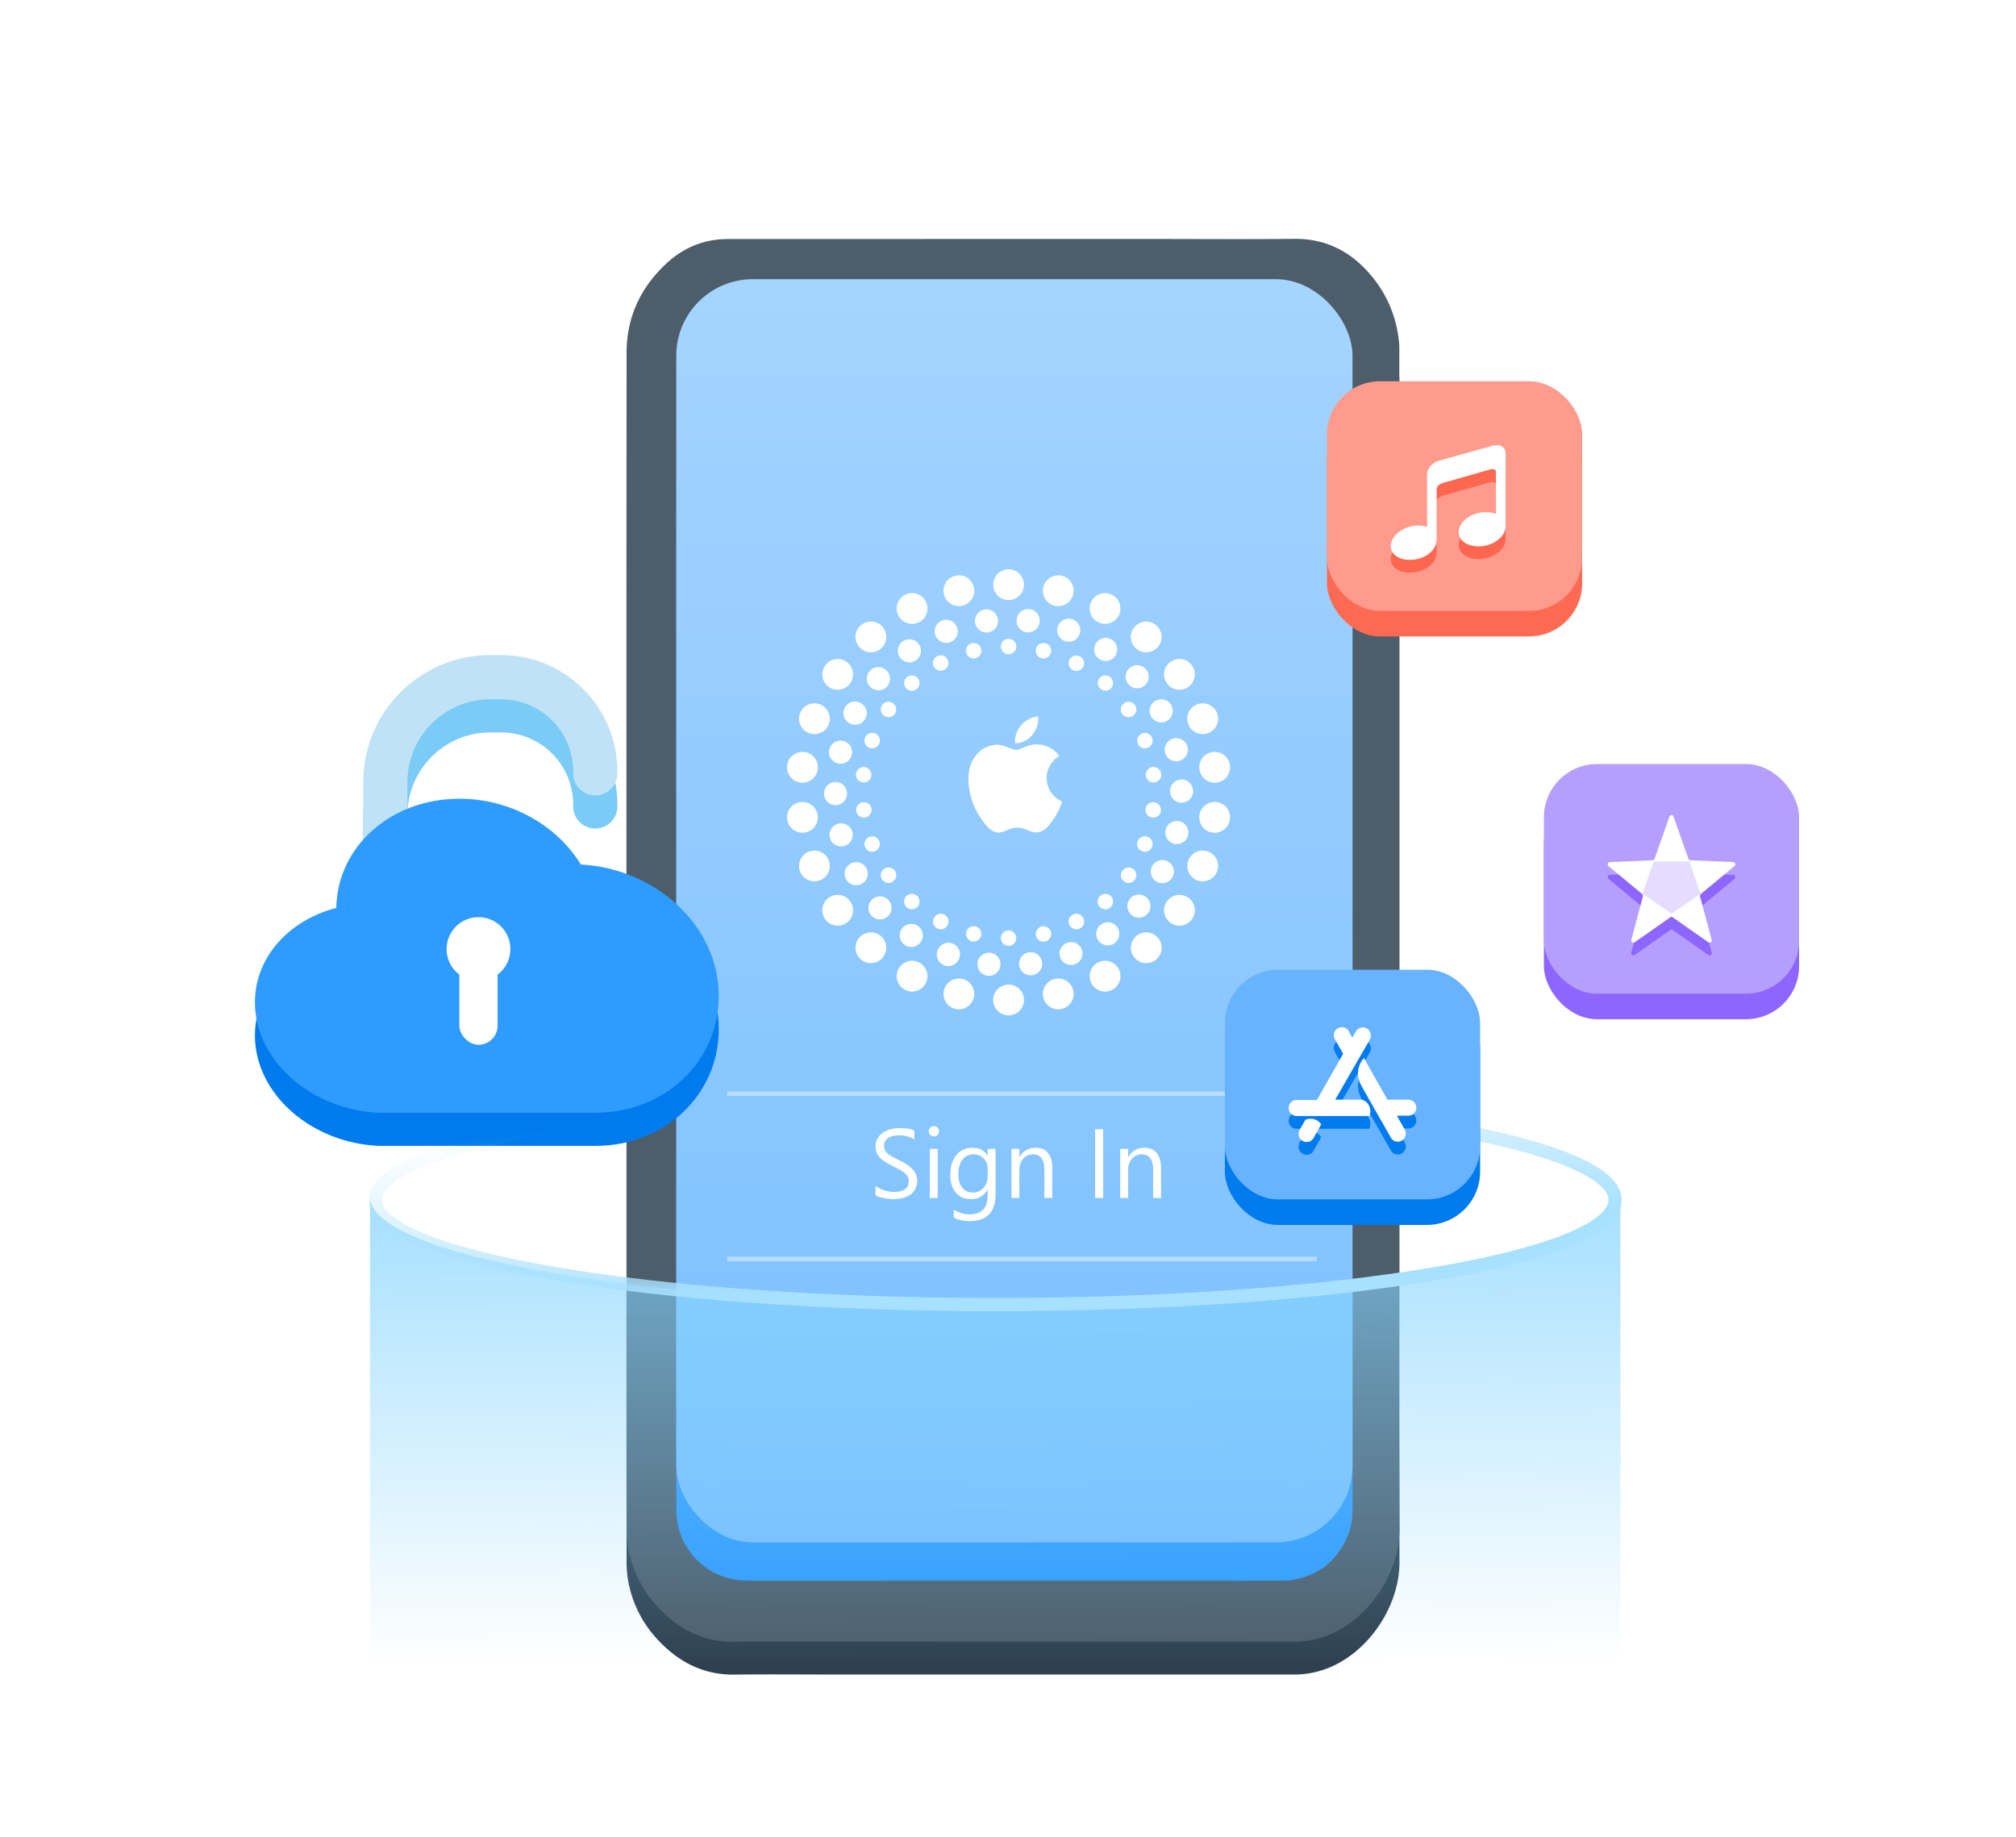 <svg xmlns="http://www.w3.org/2000/svg" width="158" height="144" fill="none"><mask id="a" width="158" height="144" x="0" y="0" maskUnits="userSpaceOnUse" style="mask-type:alpha"><path fill="#E4F6FF" d="M0 0h158v136.8a7.2 7.2 0 0 1-7.2 7.2H0z"/></mask><g mask="url(#a)"><g filter="url(#b)"><path fill="#2F4150" fill-rule="evenodd" d="M49.102 79.863c0-17.504-.003-35.009.004-52.513.001-2.803 1.101-5.141 3.149-7.032 1.045-.964 2.274-1.596 3.692-1.811.368-.056.744-.08 1.116-.08q16.87-.005 33.74-.003c3.542 0 7.084.028 10.625-.01 2.304-.025 4.181.847 5.714 2.51 1.465 1.59 2.301 3.475 2.509 5.63.027.282.017.566.017.849l.001 64.733c0 13.419-.017 13.975.012 27.394.007 3.32-2.215 6.79-5.263 8.18a7.2 7.2 0 0 1-3.026.648q-18.126-.004-36.253-.002c-2.523 0-5.047-.025-7.57.007-1.99.026-3.702-.65-5.185-1.931-1.682-1.453-2.773-3.267-3.163-5.47a9 9 0 0 1-.114-1.519c-.007-8.384-.005-3.904-.005-12.288z" clip-rule="evenodd"/><path fill="#4D5D6A" fill-rule="evenodd" d="M49.102 77.29c0-17.505-.003-35.009.004-52.513.001-2.803 1.101-5.142 3.149-7.032 1.045-.965 2.274-1.596 3.692-1.811.368-.056.744-.08 1.116-.08q16.87-.005 33.74-.004c3.542 0 7.084.028 10.625-.01 2.304-.024 4.181.848 5.714 2.511 1.465 1.59 2.301 3.475 2.509 5.63.027.281.017.566.017.849l.001 64.733c0 13.419-.017 13.974.012 27.394.007 3.32-2.215 6.79-5.263 8.179a7.2 7.2 0 0 1-3.026.649q-18.126-.005-36.253-.003c-2.523 0-5.047-.024-7.57.008-1.99.026-3.702-.65-5.185-1.931-1.682-1.453-2.773-3.267-3.163-5.47a9 9 0 0 1-.114-1.519c-.007-8.384-.005-3.904-.005-12.289z" clip-rule="evenodd"/><path fill="#2E9BFF" fill-rule="evenodd" d="m53.005 77.108.001-38.084c0-1.574-.022-3.148.017-4.72.06-2.46 1.89-4.642 4.27-5.154q.642-.139 1.3-.14l5.21-.001c.257 0 .49.044.668.248a.8.8 0 0 1 .185.531c.007.374.014.75.094 1.115.303 1.385 1.482 2.376 2.89 2.387 2.14.018 4.28.006 6.42.007h16.939c.29 0 .58.002.87-.06a3.046 3.046 0 0 0 2.416-2.848c.012-.214.01-.43.025-.644.033-.457.308-.73.763-.732 1.86-.004 3.72-.033 5.579.01 2.453.058 4.461 1.66 5.152 4.039.129.446.194.908.192 1.372q-.003 5.672.001 11.343c0 31.15.001 38.144.003 69.295 0 .785-.04 1.559-.333 2.3q-1.183 2.985-4.315 3.559c-.365.068-.736.068-1.105.068H59.814c-.492 0-.986.006-1.478-.011-2.64-.084-4.806-1.993-5.257-4.625a7 7 0 0 1-.072-1.151c-.001-11.717-.002-9.276-.001-20.99z" clip-rule="evenodd"/><rect width="53" height="99" x="53" y="19" fill="url(#c)" rx="6"/><path fill="#fff" d="M80.25 42.944a1.205 1.205 0 1 1-2.41 0 1.205 1.205 0 0 1 2.41 0m3.859.762a1.205 1.205 0 1 1-2.34-.577 1.205 1.205 0 0 1 2.34.577m3.565 1.662a1.205 1.205 0 1 1-2.134-1.12 1.205 1.205 0 0 1 2.134 1.12m3.063 2.468a1.205 1.205 0 1 1-1.804-1.598 1.205 1.205 0 0 1 1.804 1.598m2.384 3.129a1.205 1.205 0 1 1-1.37-1.984 1.205 1.205 0 0 1 1.37 1.984m1.566 3.609a1.205 1.205 0 1 1-.855-2.255 1.205 1.205 0 0 1 .855 2.255m.657 3.878a1.205 1.205 0 1 1-.291-2.393 1.205 1.205 0 0 1 .29 2.393m-.29 3.923a1.205 1.205 0 1 1 .29-2.394 1.205 1.205 0 0 1-.29 2.394m-1.221 3.739a1.205 1.205 0 1 1 .855-2.254 1.205 1.205 0 0 1-.855 2.254m-2.08 3.338a1.205 1.205 0 1 1 1.369-1.984 1.205 1.205 0 0 1-1.37 1.984m-2.818 2.744a1.205 1.205 0 1 1 1.805-1.599 1.205 1.205 0 0 1-1.805 1.599m-3.393 1.989a1.205 1.205 0 1 1 2.134-1.12 1.205 1.205 0 0 1-2.135 1.12m-3.771 1.12a1.205 1.205 0 1 1 2.341-.577 1.205 1.205 0 0 1-2.34.577m-3.929.184a1.205 1.205 0 1 1 2.41 0 1.205 1.205 0 0 1-2.41 0m-3.86-.761a1.205 1.205 0 1 1 2.341.577 1.205 1.205 0 0 1-2.34-.577m-3.566-1.663a1.205 1.205 0 1 1 2.135 1.12 1.205 1.205 0 0 1-2.135-1.12m-3.063-2.468a1.205 1.205 0 1 1 1.805 1.599 1.205 1.205 0 0 1-1.805-1.599m-2.384-3.129a1.205 1.205 0 1 1 1.37 1.984 1.205 1.205 0 0 1-1.37-1.984m-1.566-3.608a1.205 1.205 0 1 1 .855 2.254 1.205 1.205 0 0 1-.855-2.254m-.656-3.878a1.205 1.205 0 1 1 .29 2.393 1.205 1.205 0 0 1-.29-2.394m.29-3.922a1.205 1.205 0 1 1-.29 2.393 1.205 1.205 0 0 1 .29-2.393m1.221-3.739a1.205 1.205 0 1 1-.855 2.254 1.205 1.205 0 0 1 .855-2.255m2.081-3.338a1.205 1.205 0 1 1-1.37 1.984 1.205 1.205 0 0 1 1.37-1.984m2.818-2.744a1.205 1.205 0 1 1-1.804 1.599 1.205 1.205 0 0 1 1.804-1.599m3.394-1.989a1.205 1.205 0 1 1-2.135 1.12 1.205 1.205 0 0 1 2.135-1.12m3.77-1.119a1.205 1.205 0 1 1-2.34.577 1.205 1.205 0 0 1 2.34-.577m5.16 2.718a.904.904 0 1 1-1.795-.206.904.904 0 0 1 1.796.206m3.129.971a.904.904 0 1 1-1.695-.629.904.904 0 0 1 1.695.629m2.805 1.692a.904.904 0 1 1-1.495-1.016.904.904 0 0 1 1.495 1.016m2.319 2.315a.904.904 0 1 1-1.208-1.345.904.904 0 0 1 1.208 1.345m1.698 2.802a.904.904 0 1 1-.852-1.595.904.904 0 0 1 .852 1.595m.978 3.127A.904.904 0 1 1 91.964 55a.904.904 0 0 1 .446 1.753m.2 3.271a.904.904 0 1 1-.012-1.808.904.904 0 0 1 .013 1.808m-.587 3.223a.904.904 0 1 1 .42-1.759.904.904 0 0 1-.42 1.759m-1.342 2.989a.904.904 0 1 1 .829-1.607.904.904 0 0 1-.829 1.607m-2.018 2.581a.904.904 0 1 1 1.19-1.362.904.904 0 0 1-1.19 1.362m-2.577 2.023a.904.904 0 1 1 1.48-1.038.904.904 0 0 1-1.48 1.038M83.1 72.188a.904.904 0 1 1 1.686-.654.904.904 0 0 1-1.685.654m-3.222.593a.904.904 0 1 1 1.793-.23.904.904 0 0 1-1.793.23m-3.271-.194a.904.904 0 1 1 1.797.205.904.904 0 0 1-1.797-.205m-3.128-.972a.904.904 0 1 1 1.694.63.904.904 0 0 1-1.695-.63m-2.805-1.692a.904.904 0 1 1 1.495 1.017.904.904 0 0 1-1.495-1.017m-2.319-2.314a.904.904 0 1 1 1.208 1.345.904.904 0 0 1-1.208-1.345m-1.698-2.802a.904.904 0 1 1 .852 1.594.904.904 0 0 1-.852-1.594m-.977-3.127a.904.904 0 1 1 .444 1.752.904.904 0 0 1-.445-1.752m-.201-3.27a.904.904 0 1 1 .013 1.808.904.904 0 0 1-.013-1.808m.588-3.223a.904.904 0 1 1-.42 1.758.904.904 0 0 1 .42-1.758m1.341-2.989a.904.904 0 1 1-.828 1.606.904.904 0 0 1 .828-1.607m2.018-2.58a.904.904 0 1 1-1.189 1.361.904.904 0 0 1 1.19-1.361m2.576-2.024a.904.904 0 1 1-1.48 1.038.904.904 0 0 1 1.48-1.038m2.986-1.347a.904.904 0 1 1-1.685.653.904.904 0 0 1 1.685-.653m3.222-.594a.904.904 0 1 1-1.793.23.904.904 0 0 1 1.793-.23m1.437 2.114a.603.603 0 1 1-1.205 0 .603.603 0 0 1 1.205 0m2.723.477a.603.603 0 1 1-1.17-.289.603.603 0 0 1 1.17.289m2.53 1.115a.603.603 0 1 1-1.067-.56.603.603 0 0 1 1.067.56m2.19 1.687a.603.603 0 1 1-.903-.8.603.603 0 0 1 .902.8m1.721 2.163a.603.603 0 1 1-.684-.992.603.603 0 0 1 .685.992m1.154 2.512a.603.603 0 1 1-.427-1.127.603.603 0 0 1 .427 1.127m.52 2.715a.603.603 0 1 1-.146-1.197.603.603 0 0 1 .146 1.197m-.145 2.76A.603.603 0 1 1 90.484 60a.603.603 0 0 1-.146 1.196m-.8 2.644a.603.603 0 1 1 .427-1.126.603.603 0 0 1-.427 1.127m-1.412 2.377a.603.603 0 1 1 .685-.992.603.603 0 0 1-.685.992m-1.939 1.97a.603.603 0 1 1 .902-.8.603.603 0 0 1-.902.8m-2.354 1.448a.603.603 0 1 1 1.067-.56.603.603 0 0 1-1.068.56m-2.632.844a.603.603 0 1 1 1.17-.29.603.603 0 0 1-1.17.29m-2.758.188a.603.603 0 1 1 1.205 0 .603.603 0 0 1-1.205 0m-2.722-.478a.603.603 0 1 1 1.17.289.603.603 0 0 1-1.17-.288m-2.53-1.115a.603.603 0 1 1 1.067.56.603.603 0 0 1-1.068-.56M71 67.388a.603.603 0 1 1 .902.8.603.603 0 0 1-.902-.8m-1.722-2.162a.603.603 0 1 1 .685.991.603.603 0 0 1-.685-.992m-1.154-2.511a.603.603 0 1 1 .428 1.127.603.603 0 0 1-.428-1.127m-.519-2.715a.603.603 0 1 1 .145 1.196.603.603 0 0 1-.145-1.196m.145-2.761a.603.603 0 1 1-.145 1.197.603.603 0 0 1 .145-1.197m.802-2.645a.603.603 0 1 1-.428 1.127.603.603 0 0 1 .428-1.127m1.411-2.377a.603.603 0 1 1-.685.992.603.603 0 0 1 .685-.992m1.939-1.97a.603.603 0 1 1-.902.8.603.603 0 0 1 .902-.8m2.355-1.449a.603.603 0 1 1-1.068.56.603.603 0 0 1 1.068-.56m2.633-.843a.603.603 0 1 1-1.17.289.603.603 0 0 1 1.17-.289m6.354 11.982c-.012.035-.189.658-.624 1.299-.377.552-.767 1.11-1.382 1.12-.606.01-.8-.365-1.49-.365s-.907.354-1.48.375c-.59.024-1.045-.604-1.424-1.154-.773-1.126-1.368-3.192-.57-4.577.393-.693 1.1-1.133 1.868-1.145.58-.011 1.13.396 1.482.396.362 0 1.029-.493 1.732-.419.295.013 1.119.124 1.65.9-.042.028-.986.59-.976 1.733.014 1.38 1.2 1.833 1.214 1.837m-2.348-5.21c.317-.39.525-.925.47-1.458-.452.018-1.004.303-1.332.691-.29.338-.546.883-.474 1.41.503.03 1.02-.266 1.336-.642"/><path fill="#fff" d="M57 82.66h46.188v.35H57zm0 12.947h46.188v.35H57z" opacity=".4"/><path fill="#fff" d="M68.615 90.793v-.745q.129.113.305.203.18.09.376.154.199.06.398.094.2.034.368.034.583 0 .869-.214.29-.218.29-.624a.7.7 0 0 0-.099-.38 1 1 0 0 0-.263-.293 2.4 2.4 0 0 0-.402-.256q-.23-.123-.496-.259a8 8 0 0 1-.526-.29 2.3 2.3 0 0 1-.425-.323 1.4 1.4 0 0 1-.286-.398 1.3 1.3 0 0 1-.101-.526q0-.369.161-.64.162-.273.425-.45.264-.177.598-.263a2.8 2.8 0 0 1 .688-.087q.797 0 1.161.192v.71q-.477-.33-1.225-.33-.207 0-.414.045-.206.04-.368.139a.8.8 0 0 0-.263.251.67.67 0 0 0-.102.376.8.8 0 0 0 .076.358q.079.15.229.274t.365.24q.218.117.5.256.288.143.548.3.26.16.455.35.195.192.308.425.117.233.117.534 0 .398-.158.676a1.26 1.26 0 0 1-.421.448 1.8 1.8 0 0 1-.609.248 3.3 3.3 0 0 1-.73.079q-.127 0-.315-.023a4 4 0 0 1-.383-.06 3 3 0 0 1-.372-.094 1.2 1.2 0 0 1-.279-.132m4.575-4.609a.39.39 0 0 1-.399-.398.38.38 0 0 1 .117-.286.38.38 0 0 1 .282-.116q.17 0 .285.116.12.112.12.286 0 .165-.12.282a.4.4 0 0 1-.285.116m.3 4.826h-.616V87.16h.617zm4.534-.308q0 2.12-2.03 2.12-.714 0-1.248-.27v-.617q.65.36 1.24.361 1.422 0 1.421-1.511v-.421h-.015q-.44.737-1.323.737-.717 0-1.158-.511-.436-.516-.436-1.38 0-.981.47-1.56.474-.579 1.293-.579.779 0 1.154.624h.015v-.533h.617zm-.617-1.432v-.567q0-.459-.312-.786a1 1 0 0 0-.77-.327q-.572 0-.895.417-.323.414-.323 1.162 0 .643.308 1.03.312.383.823.383.52 0 .842-.368.327-.368.327-.944m5.06 1.74h-.617v-2.195q0-1.224-.894-1.225a.97.97 0 0 0-.767.35q-.3.345-.301.875v2.195h-.616V87.16h.616v.64h.015q.436-.73 1.263-.73.632 0 .966.41.335.405.335 1.177zm3.991 0h-.631v-5.39h.631zm4.534 0h-.617v-2.195q0-1.224-.894-1.225a.97.97 0 0 0-.767.35q-.3.345-.301.875v2.195h-.617V87.16h.617v.64h.015q.436-.73 1.263-.73.63 0 .966.41.335.405.335 1.177z"/><path stroke="#7BCBF7" stroke-linecap="round" stroke-linejoin="round" stroke-width="3.464" d="M46.653 60.322v-.155 0a7.377 7.377 0 0 0-7.376-7.376h-.851a8.227 8.227 0 0 0-8.228 8.227v6.495"/><path fill="#007BED" d="M36.012 62.317c-5.404 0-9.58 3.774-9.656 8.554-3.908 1.02-6.6 4.148-6.362 7.85.28 4.365 4.537 7.951 9.632 8.201h17.072c5.652 0 9.961-4.362 9.615-9.74-.333-5.184-5.1-9.406-10.788-9.71-1.868-3.051-5.48-5.155-9.513-5.155"/><circle cx="37.56" cy="74.009" r="2.165" fill="#fff"/><rect width="2.598" height="6.062" x="36.261" y="73.576" fill="#fff" rx="1.299"/><path stroke="#C0E2F6" stroke-linecap="round" stroke-linejoin="round" stroke-width="3.464" d="M46.653 57.724v-.155 0a7.376 7.376 0 0 0-7.376-7.377h-.851a8.227 8.227 0 0 0-8.228 8.228v6.495"/><path fill="#2E9BFF" d="M36.012 59.719c-5.404 0-9.58 3.774-9.656 8.554-3.908 1.02-6.6 4.148-6.362 7.85.28 4.365 4.537 7.951 9.632 8.2h17.072c5.652 0 9.961-4.36 9.615-9.739-.333-5.184-5.1-9.406-10.788-9.71-1.868-3.051-5.48-5.155-9.513-5.155"/><circle cx="37.5" cy="71.5" r="2.5" fill="#fff"/><rect width="3" height="7" x="36" y="72" fill="#fff" rx="1.5"/><rect width="20" height="18" x="104" y="29" fill="#FD6A53" rx="4.167"/><rect width="20" height="18" x="104" y="27" fill="#FF9B8C" rx="4.167"/><path fill="#FD664F" d="m117.058 33.033-4.282 1.194c-.521.137-.936.629-.936 1.098v4.105s-.311-.191-1.002-.1c-1.017.132-1.838.838-1.838 1.581s.821 1.198 1.838 1.066 1.758-.815 1.758-1.558v-3.964c0-.328.436-.47.436-.47l3.786-1.08s.421-.127.421.224v3.272s-.386-.2-1.077-.128c-1.017.114-1.838.806-1.838 1.55 0 .742.821 1.211 1.838 1.102 1.017-.114 1.838-.807 1.838-1.55V33.64c-.005-.465-.426-.738-.942-.606"/><path fill="#fff" d="m117.058 32.033-4.282 1.194c-.521.137-.936.629-.936 1.098v4.105s-.311-.191-1.002-.1c-1.017.132-1.838.838-1.838 1.581s.821 1.198 1.838 1.066 1.758-.815 1.758-1.558v-3.964c0-.328.436-.47.436-.47l3.786-1.08s.421-.127.421.224v3.272s-.386-.2-1.077-.128c-1.017.114-1.838.806-1.838 1.55 0 .742.821 1.211 1.838 1.102 1.017-.114 1.838-.807 1.838-1.55V32.64c-.005-.465-.426-.738-.942-.606"/><rect width="20" height="18" x="121" y="59" fill="#8C66FF" rx="4.167"/><rect width="20" height="18" x="121" y="57" fill="#B69EFF" rx="4.167"/><path fill="#8C66FF" d="m131.094 70.01 2.796 1.959c.131.093.301-.037.258-.198l-.91-3.396a.18.18 0 0 1 .059-.189L135.934 66c.126-.103.06-.312-.098-.318l-3.357-.14a.17.17 0 0 1-.154-.116l-1.165-3.31a.168.168 0 0 0-.32 0l-1.165 3.31a.17.17 0 0 1-.154.116l-3.357.14c-.158.006-.224.215-.098.319l2.637 2.185a.19.19 0 0 1 .059.19l-.91 3.395c-.043.16.127.288.258.198l2.796-1.96a.16.16 0 0 1 .188 0"/><path fill="#8C66FF" d="m130.999 69.728-2.271-1.562.867-2.53h2.811l.867 2.53z"/><path fill="#fff" d="m131.094 69.01 2.796 1.959c.131.093.301-.037.258-.198l-.91-3.396a.18.18 0 0 1 .059-.189L135.934 65c.126-.103.06-.312-.098-.318l-3.357-.14a.17.17 0 0 1-.154-.116l-1.165-3.31a.168.168 0 0 0-.32 0l-1.165 3.31a.17.17 0 0 1-.154.116l-3.357.14c-.158.006-.224.215-.098.319l2.637 2.185a.19.19 0 0 1 .059.19l-.91 3.395c-.043.16.127.288.258.198l2.796-1.96a.16.16 0 0 1 .188 0"/><path fill="#E5DDFF" d="m130.999 68.728-2.271-1.562.867-2.53h2.811l.867 2.53z"/></g><path fill="url(#d)" fill-rule="evenodd" d="M78 102.241c27.062 0 49-3.782 49-8.448v36.328H29V93.793c0 4.666 21.938 8.448 49 8.448" clip-rule="evenodd" opacity=".8"/><path stroke="url(#e)" stroke-linecap="round" stroke-width="1.034" d="M110.047 87.88c10.134 1.502 16.531 3.706 16.531 6.162 0 4.528-21.749 8.199-48.578 8.199-26.828 0-48.577-3.67-48.577-8.2 0-2.455 6.396-4.66 16.53-6.162"/><rect width="20" height="18" x="96" y="78" fill="#007BED" rx="4.167"/><rect width="20" height="18" x="96" y="76" fill="#68B3FF" rx="4.167"/><path fill="#007BED" d="m105.976 82.33.286-.482a.62.62 0 0 1 .857-.242c.31.17.405.556.238.87l-2.714 4.707h1.952c.619 0 .976.748.715 1.28h-5.691a.62.62 0 0 1-.619-.628.62.62 0 0 1 .619-.628h1.595l2.048-3.621-.643-1.135c-.167-.313-.071-.7.238-.869.31-.169.691-.072.857.242zm-2.428 6.784-.596 1.062c-.166.314-.547.41-.857.242-.309-.17-.405-.556-.238-.87l.453-.796c.5-.169.928-.048 1.238.362m5.19-1.931h1.643a.62.62 0 0 1 .619.627.62.62 0 0 1-.619.628h-.905l.619 1.087c.167.313.072.7-.238.869a.62.62 0 0 1-.857-.242c-1.024-1.81-1.81-3.162-2.31-4.08-.523-.917-.142-1.834.215-2.148.405.748 1.024 1.835 1.833 3.259"/><path fill="#fff" d="m105.976 81.33.286-.482a.62.62 0 0 1 .857-.242c.31.17.405.556.238.87l-2.714 4.707h1.952c.619 0 .976.748.715 1.28h-5.691a.62.62 0 0 1-.619-.628.62.62 0 0 1 .619-.628h1.595l2.048-3.621-.643-1.135c-.167-.313-.071-.7.238-.869.31-.169.691-.072.857.242zm-2.428 6.784-.596 1.062c-.166.314-.547.41-.857.242-.309-.17-.405-.556-.238-.87l.453-.796c.5-.169.928-.048 1.238.362m5.19-1.931h1.643a.62.62 0 0 1 .619.627.62.62 0 0 1-.619.628h-.905l.619 1.087c.167.313.072.7-.238.869a.62.62 0 0 1-.857-.242c-1.024-1.81-1.81-3.162-2.31-4.08-.523-.917-.142-1.834.215-2.148.405.748 1.024 1.835 1.833 3.259"/></g><defs><linearGradient id="c" x1="79.5" x2="79.5" y1="19" y2="118" gradientUnits="userSpaceOnUse"><stop stop-color="#A5D4FF"/><stop offset="1" stop-color="#79BFFF"/></linearGradient><linearGradient id="d" x1="78.465" x2="78.575" y1="90.498" y2="130.543" gradientUnits="userSpaceOnUse"><stop stop-color="#85D4FF"/><stop offset="1" stop-color="#85D4FF" stop-opacity="0"/></linearGradient><linearGradient id="e" x1="75.855" x2="77.592" y1="84.802" y2="100.183" gradientUnits="userSpaceOnUse"><stop stop-color="#A8E1FF" stop-opacity="0"/><stop offset="1" stop-color="#A8E1FF"/></linearGradient><filter id="b" width="149.821" height="141.324" x="5.579" y="4.32" color-interpolation-filters="sRGB" filterUnits="userSpaceOnUse"><feFlood flood-opacity="0" result="BackgroundImageFix"/><feColorMatrix in="SourceAlpha" result="hardAlpha" values="0 0 0 0 0 0 0 0 0 0 0 0 0 0 0 0 0 0 127 0"/><feOffset dy="2.88"/><feGaussianBlur stdDeviation="7.2"/><feComposite in2="hardAlpha" operator="out"/><feColorMatrix values="0 0 0 0 0.771 0 0 0 0 0.89 0 0 0 0 1 0 0 0 1 0"/><feBlend in2="BackgroundImageFix" result="effect1_dropShadow_2361_3994"/><feBlend in="SourceGraphic" in2="effect1_dropShadow_2361_3994" result="shape"/></filter></defs></svg>